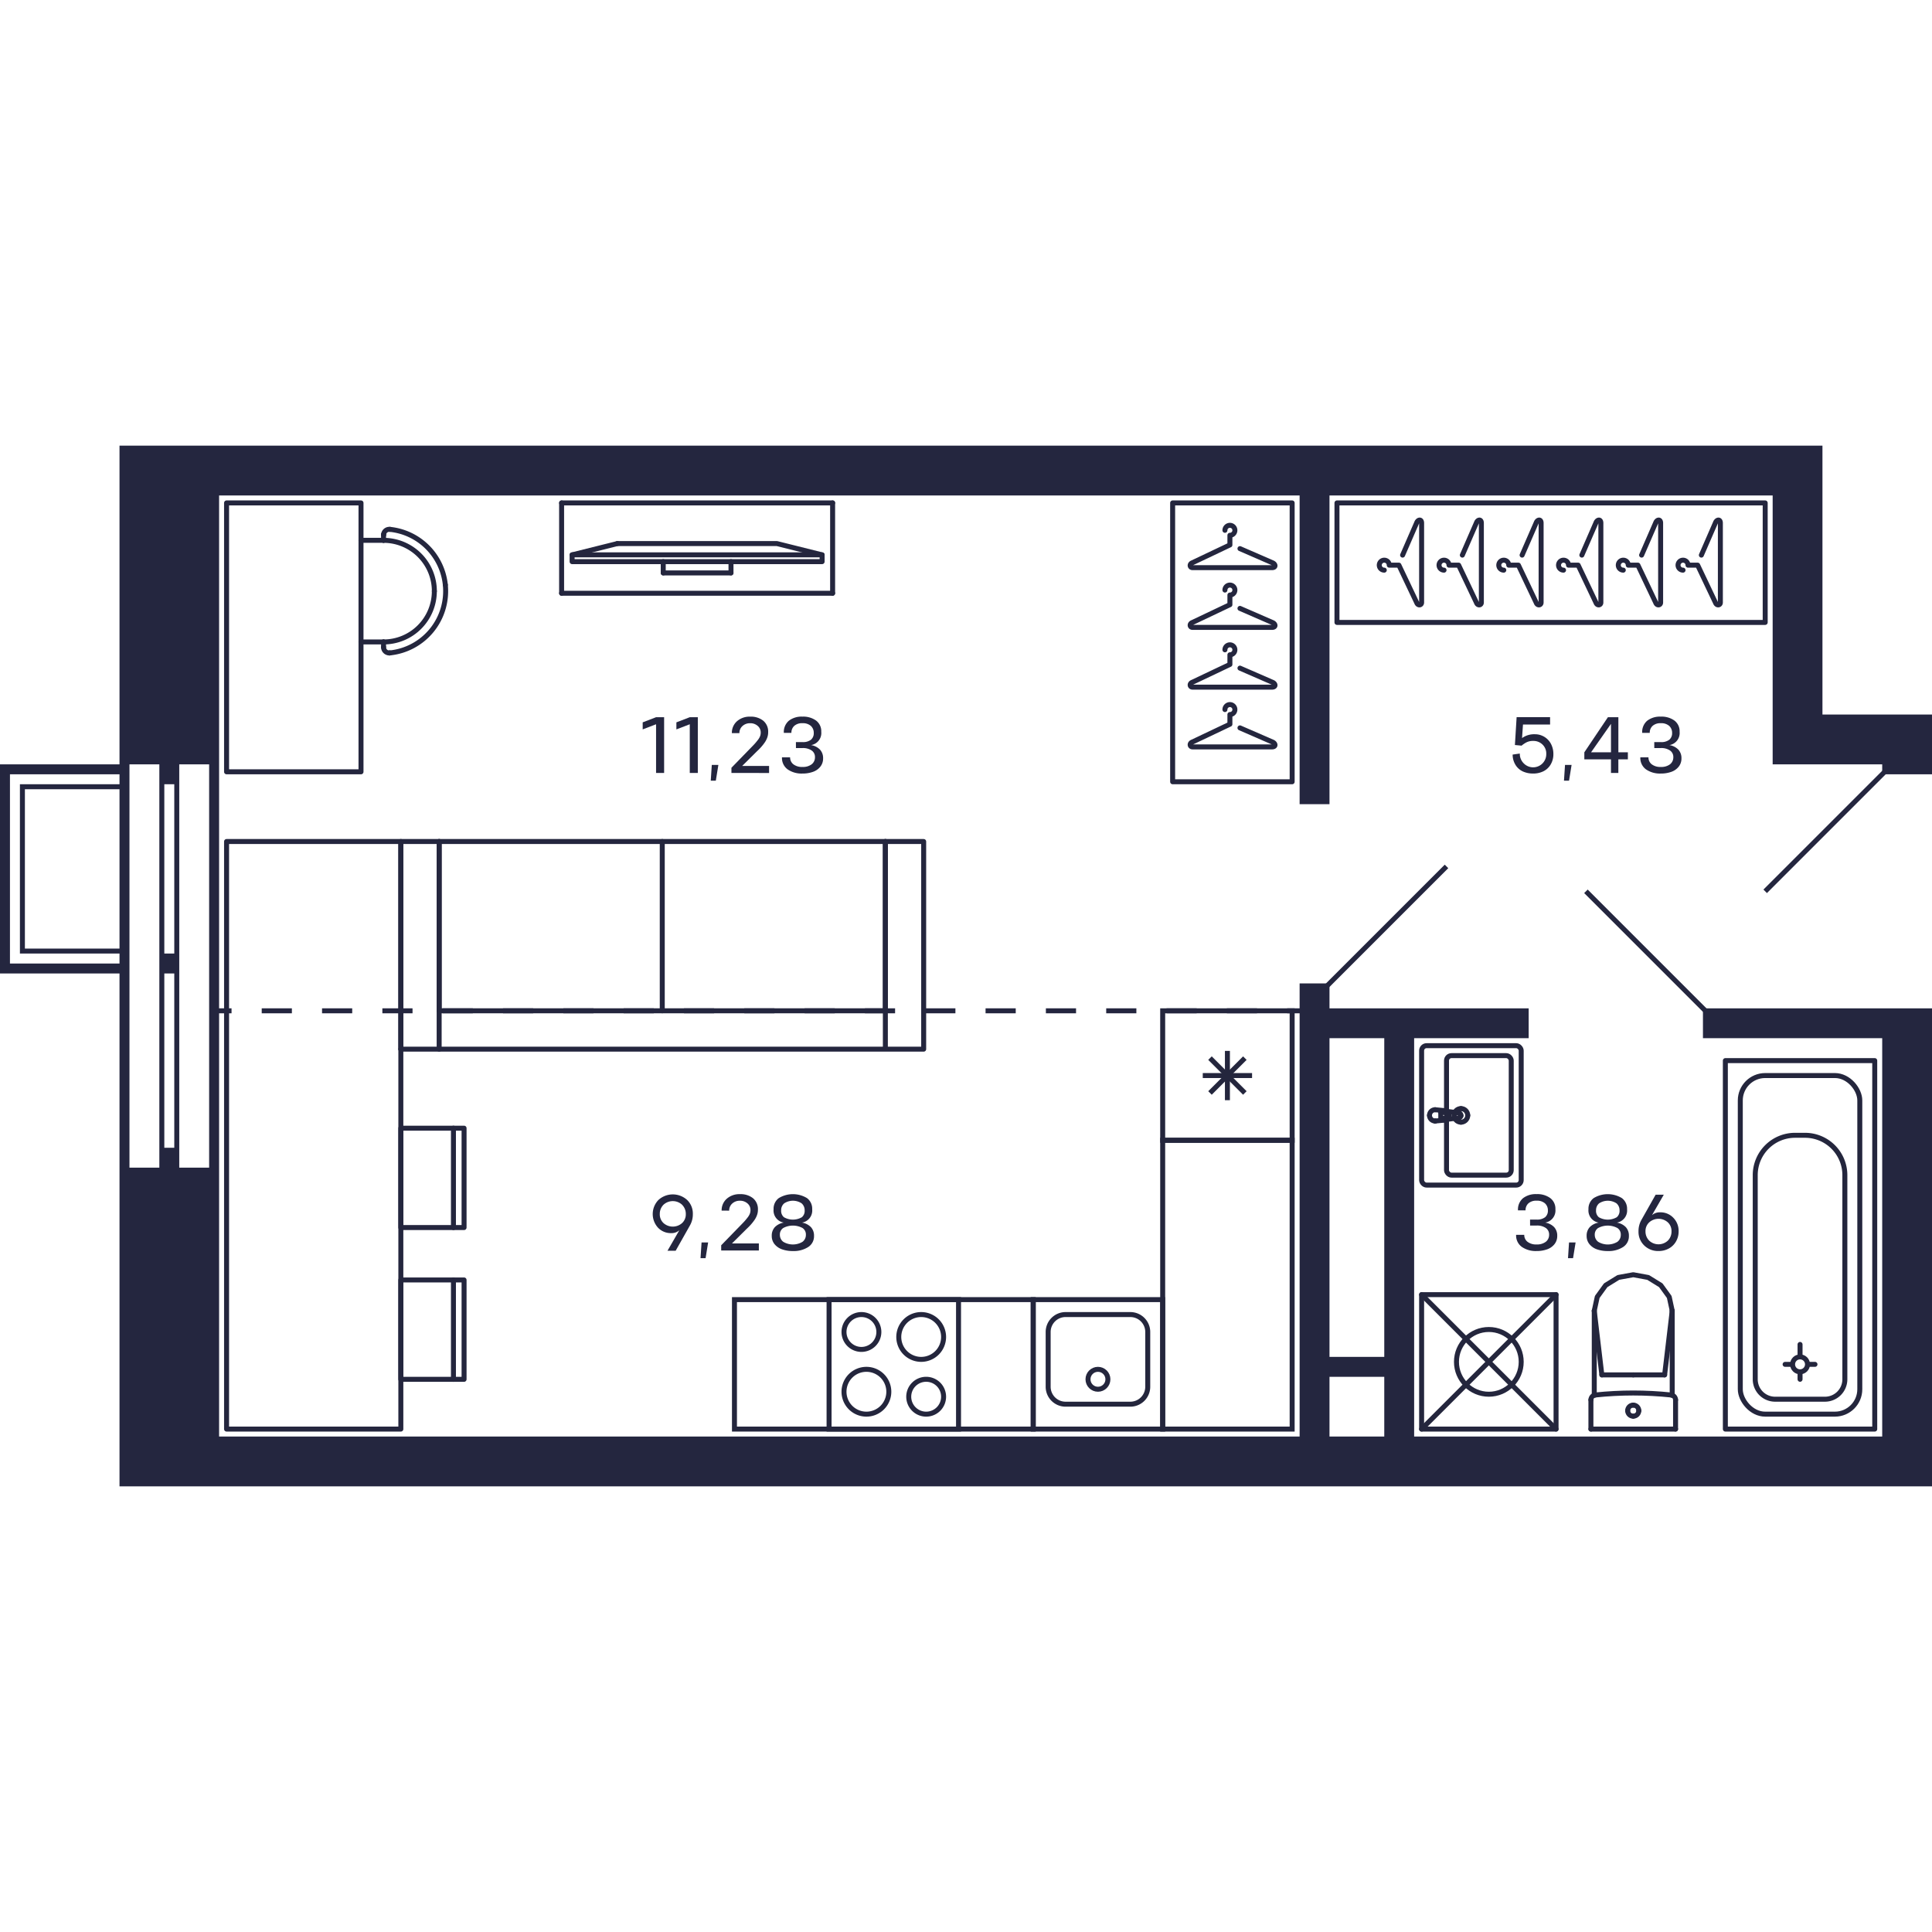 <svg xmlns="http://www.w3.org/2000/svg"   viewBox="0 0 388 209" width="200" height="200">
  <title>C-1-1_25-28fl_7_m</title>
  <g id="Слой_2" data-name="Слой 2">
    <g id="C-1-1_25-28fl_7_m">
      <g id="m">
        <g>
          <line x1="167.213" y1="29.642" x2="167.213" y2="11.5" fill="none" stroke="#24263e" stroke-linecap="round" stroke-linejoin="round"/>
          <line x1="112.787" y1="11.5" x2="112.787" y2="29.642" fill="none" stroke="#24263e" stroke-linecap="round" stroke-linejoin="round"/>
          <line x1="112.787" y1="29.642" x2="167.213" y2="29.642" fill="none" stroke="#24263e" stroke-linecap="round" stroke-linejoin="round"/>
          <line x1="146.803" y1="25.56" x2="133.197" y2="25.56" fill="none" stroke="#24263e" stroke-linecap="round" stroke-linejoin="round"/>
          <line x1="133.197" y1="23.292" x2="133.197" y2="25.56" fill="none" stroke="#24263e" stroke-linecap="round" stroke-linejoin="round"/>
          <line x1="146.803" y1="23.292" x2="146.803" y2="25.56" fill="none" stroke="#24263e" stroke-linecap="round" stroke-linejoin="round"/>
          <line x1="123.967" y1="19.664" x2="114.896" y2="21.931" fill="none" stroke="#24263e" stroke-linecap="round" stroke-linejoin="round"/>
          <polyline points="123.967 19.664 156.033 19.664 165.104 21.931" fill="none" stroke="#24263e" stroke-linecap="round" stroke-linejoin="round"/>
          <polyline points="165.104 23.292 114.896 23.292 114.896 21.931 165.104 21.931 165.104 23.292" fill="none" stroke="#24263e" stroke-linecap="round" stroke-linejoin="round"/>
          <line x1="167.213" y1="11.5" x2="112.787" y2="11.5" fill="none" stroke="#24263e" stroke-linecap="round" stroke-linejoin="round"/>
        </g>
        <g>
          <line x1="88.194" y1="79.5" x2="177.806" y2="79.5" fill="none" stroke="#24263e" stroke-linecap="round" stroke-linejoin="round"/>
          <line x1="133" y1="79.5" x2="133" y2="113.495" fill="none" stroke="#24263e" stroke-linecap="round" stroke-linejoin="round"/>
          <line x1="177.806" y1="113.495" x2="88.194" y2="113.495" fill="none" stroke="#24263e" stroke-linecap="round" stroke-linejoin="round"/>
          <line x1="88.194" y1="79.5" x2="88.194" y2="113.495" fill="none" stroke="#24263e" stroke-linecap="round" stroke-linejoin="round"/>
          <polyline points="80.5 121.2 80.5 79.5 88.194 79.5 88.194 121.2" fill="none" stroke="#24263e" stroke-linecap="round" stroke-linejoin="round"/>
          <line x1="177.806" y1="79.5" x2="177.806" y2="113.495" fill="none" stroke="#24263e" stroke-linecap="round" stroke-linejoin="round"/>
          <polyline points="80.5 121.2 185.5 121.2 185.5 79.5 177.806 79.5 177.806 121.2" fill="none" stroke="#24263e" stroke-linecap="round" stroke-linejoin="round"/>
        </g>
        <g>
          <rect x="268.5" y="11.5" width="86" height="24" fill="none" stroke="#24263e" stroke-linecap="round" stroke-linejoin="round"/>
          <path d="M329.681,21.979,332.5,15.5c.235-.657.969-.817,1,0v16c0,.577-.757.7-1,0L328.938,24H327a1,1,0,1,0-1,1" fill="none" stroke="#24263e" stroke-linecap="round" stroke-linejoin="round"/>
          <path d="M341.681,21.979,344.5,15.5c.235-.657.969-.817,1,0v16c0,.577-.757.7-1,0L340.938,24H339a1,1,0,1,0-1,1" fill="none" stroke="#24263e" stroke-linecap="round" stroke-linejoin="round"/>
          <path d="M317.681,21.979,320.5,15.5c.235-.657.969-.817,1,0v16c0,.577-.757.7-1,0L316.938,24H315a1,1,0,1,0-1,1" fill="none" stroke="#24263e" stroke-linecap="round" stroke-linejoin="round"/>
          <path d="M305.681,21.979,308.5,15.5c.235-.657.969-.817,1,0v16c0,.577-.757.7-1,0L304.938,24H303a1,1,0,1,0-1,1" fill="none" stroke="#24263e" stroke-linecap="round" stroke-linejoin="round"/>
          <path d="M293.681,21.979,296.5,15.5c.235-.657.969-.817,1,0v16c0,.577-.757.7-1,0L292.938,24H291a1,1,0,1,0-1,1" fill="none" stroke="#24263e" stroke-linecap="round" stroke-linejoin="round"/>
          <path d="M281.681,21.979,284.5,15.5c.235-.657.969-.817,1,0v16c0,.577-.757.7-1,0L280.938,24H279a1,1,0,1,0-1,1" fill="none" stroke="#24263e" stroke-linecap="round" stroke-linejoin="round"/>
        </g>
        <g>
          <rect x="235.5" y="11.5" width="24" height="56" fill="none" stroke="#24263e" stroke-linecap="round" stroke-linejoin="round"/>
          <path d="M249.021,56.681,255.5,59.5c.657.235.817.969,0,1h-16c-.577,0-.7-.757,0-1l7.5-3.562V54a1,1,0,1,0-1-1" fill="none" stroke="#24263e" stroke-linecap="round" stroke-linejoin="round"/>
          <path d="M249.021,44.681,255.5,47.5c.657.235.817.969,0,1h-16c-.577,0-.7-.757,0-1l7.5-3.562V42a1,1,0,1,0-1-1" fill="none" stroke="#24263e" stroke-linecap="round" stroke-linejoin="round"/>
          <path d="M249.021,32.681,255.5,35.5c.657.235.817.969,0,1h-16c-.577,0-.7-.757,0-1l7.5-3.562V30a1,1,0,1,0-1-1" fill="none" stroke="#24263e" stroke-linecap="round" stroke-linejoin="round"/>
          <path d="M249.021,20.681,255.5,23.5c.657.235.817.969,0,1h-16c-.577,0-.7-.757,0-1l7.5-3.562V18a1,1,0,1,0-1-1" fill="none" stroke="#24263e" stroke-linecap="round" stroke-linejoin="round"/>
        </g>
        <g>
          <line x1="91.065" y1="187.507" x2="91.065" y2="167.551" fill="none" stroke="#24263e" stroke-linecap="round" stroke-linejoin="round"/>
          <polyline points="80.5 187.507 80.5 167.551 93.199 167.551 93.199 187.507 80.5 187.507" fill="none" stroke="#24263e" stroke-linecap="round" stroke-linejoin="round"/>
          <line x1="91.065" y1="157.027" x2="91.065" y2="137.071" fill="none" stroke="#24263e" stroke-linecap="round" stroke-linejoin="round"/>
          <polyline points="80.5 157.027 80.5 137.071 93.199 137.071 93.199 157.027 80.5 157.027" fill="none" stroke="#24263e" stroke-linecap="round" stroke-linejoin="round"/>
          <rect x="45.5" y="79.5" width="35" height="118" fill="none" stroke="#24263e" stroke-linecap="round" stroke-linejoin="round"/>
        </g>
        <g>
          <path d="M87.231,29.217a10.2,10.2,0,0,0-10.2-10.2" fill="none" stroke="#24263e" stroke-linecap="round" stroke-linejoin="round"/>
          <path d="M77.027,39.421a10.2,10.2,0,0,0,10.2-10.2" fill="none" stroke="#24263e" stroke-linecap="round" stroke-linejoin="round"/>
          <line x1="77.027" y1="19.012" x2="72.5" y2="19.012" fill="none" stroke="#24263e" stroke-linecap="round" stroke-linejoin="round"/>
          <line x1="72.5" y1="39.421" x2="77.027" y2="39.421" fill="none" stroke="#24263e" stroke-linecap="round" stroke-linejoin="round"/>
          <path d="M77.033,17.84a1.166,1.166,0,0,0-.006.118" fill="none" stroke="#24263e" stroke-linecap="round" stroke-linejoin="round"/>
          <path d="M78.3,16.809a1.155,1.155,0,0,0-1.266,1.031" fill="none" stroke="#24263e" stroke-linecap="round" stroke-linejoin="round"/>
          <line x1="77.027" y1="17.958" x2="77.027" y2="19.012" fill="none" stroke="#24263e" stroke-linecap="round" stroke-linejoin="round"/>
          <path d="M78.182,41.63a1.146,1.146,0,0,0,.117-.006" fill="none" stroke="#24263e" stroke-linecap="round" stroke-linejoin="round"/>
          <path d="M77.027,40.475a1.155,1.155,0,0,0,1.155,1.155" fill="none" stroke="#24263e" stroke-linecap="round" stroke-linejoin="round"/>
          <line x1="77.027" y1="39.421" x2="77.027" y2="40.475" fill="none" stroke="#24263e" stroke-linecap="round" stroke-linejoin="round"/>
          <path d="M89.434,27.944A12.474,12.474,0,0,0,78.3,16.809" fill="none" stroke="#24263e" stroke-linecap="round" stroke-linejoin="round"/>
          <path d="M89.434,27.944A12.472,12.472,0,0,1,78.3,41.624" fill="none" stroke="#24263e" stroke-linecap="round" stroke-linejoin="round"/>
          <polyline points="72.5 11.5 72.5 65.5 45.5 65.5 45.5 11.5 72.5 11.5" fill="none" stroke="#24263e" stroke-linecap="round" stroke-linejoin="round"/>
        </g>
      </g>
      <g id="sant">
        <g>
          <path d="M192,172v25H167V172h25m1-1H166v27h27V171Z" fill="#24263d"/>
          <path d="M173,175a3,3,0,1,1-3,3,3,3,0,0,1,3-3m0-1a4,4,0,1,0,4,4,4,4,0,0,0-4-4Z" fill="#24263d"/>
          <path d="M186,188a3,3,0,1,1-3,3,3,3,0,0,1,3-3m0-1a4,4,0,1,0,4,4,4,4,0,0,0-4-4Z" fill="#24263d"/>
          <path d="M174,186a4,4,0,1,1-4,4,4,4,0,0,1,4-4m0-1a5,5,0,1,0,5,5,5,5,0,0,0-5-5Z" fill="#24263d"/>
          <path d="M185,175a4,4,0,1,1-4,4,4,4,0,0,1,4-4m0-1a5,5,0,1,0,5,5,5,5,0,0,0-5-5Z" fill="#24263d"/>
        </g>
        <g>
          <path d="M233,172v25H208V172h25m1-1H207v27h27V171Z" fill="#24263d"/>
          <path d="M227,175a3,3,0,0,1,3,3v11a3,3,0,0,1-3,3H214a3,3,0,0,1-3-3V178a3,3,0,0,1,3-3h13m0-1H214a4,4,0,0,0-4,4v11a4,4,0,0,0,4,4h13a4,4,0,0,0,4-4V178a4,4,0,0,0-4-4Z" fill="#24263d"/>
          <circle cx="220.5" cy="187.5" r="2" fill="none" stroke="#24263d" stroke-miterlimit="10"/>
        </g>
        <g>
          <path d="M259,114v25H234V114h25m1-1H233v27h27V113Z" fill="#24263d"/>
          <line x1="250" y1="123" x2="243" y2="130" fill="none" stroke="#24263d" stroke-miterlimit="10"/>
          <line x1="250" y1="130" x2="243" y2="123" fill="none" stroke="#24263d" stroke-miterlimit="10"/>
          <line x1="246.5" y1="121.55" x2="246.5" y2="131.45" fill="none" stroke="#24263d" stroke-miterlimit="10"/>
          <line x1="251.45" y1="126.5" x2="241.55" y2="126.5" fill="none" stroke="#24263d" stroke-miterlimit="10"/>
        </g>
        <path d="M259,140v57H234V140h25m1-1H233v59h27V139Z" fill="#24263d"/>
        <path d="M207,172v25H148V172h59m1-1H147v27h61V171Z" fill="#24263d"/>
        <g>
          <line x1="328" y1="186.617" x2="321.697" y2="186.617" fill="none" stroke="#24263d" stroke-linecap="round" stroke-linejoin="round"/>
          <line x1="319.5" y1="197.5" x2="319.5" y2="191.635" fill="none" stroke="#24263d" stroke-linecap="round" stroke-linejoin="round"/>
          <polyline points="320.174 173.729 320.769 170.963 322.466 168.617 325.005 167.05 328 166.5 330.995 167.05 333.534 168.617 335.231 170.963 335.826 173.729" fill="none" stroke="#24263d" stroke-linecap="round" stroke-linejoin="round"/>
          <line x1="336.5" y1="197.5" x2="336.5" y2="191.635" fill="none" stroke="#24263d" stroke-linecap="round" stroke-linejoin="round"/>
          <polyline points="319.5 191.635 319.516 191.455 319.565 191.282 319.645 191.12 319.752 190.976 319.884 190.853 320.036 190.756 320.203 190.689 320.379 190.653" fill="none" stroke="#24263d" stroke-linecap="round" stroke-linejoin="round"/>
          <line x1="335.826" y1="190.698" x2="335.826" y2="173.729" fill="none" stroke="#24263d" stroke-linecap="round" stroke-linejoin="round"/>
          <polyline points="320.379 190.653 322.279 190.478 324.182 190.353 326.088 190.278 327.996 190.252 329.903 190.277 331.809 190.352 333.712 190.477 335.612 190.652" fill="none" stroke="#24263d" stroke-linecap="round" stroke-linejoin="round"/>
          <line x1="320.174" y1="173.75" x2="321.697" y2="186.617" fill="none" stroke="#24263d" stroke-linecap="round" stroke-linejoin="round"/>
          <line x1="335.826" y1="173.75" x2="334.303" y2="186.617" fill="none" stroke="#24263d" stroke-linecap="round" stroke-linejoin="round"/>
          <line x1="328" y1="186.617" x2="334.303" y2="186.617" fill="none" stroke="#24263d" stroke-linecap="round" stroke-linejoin="round"/>
          <line x1="320.174" y1="190.689" x2="320.174" y2="173.729" fill="none" stroke="#24263d" stroke-linecap="round" stroke-linejoin="round"/>
          <polyline points="335.612 190.652 335.79 190.687 335.958 190.753 336.112 190.85 336.245 190.972 336.354 191.117 336.434 191.28 336.483 191.454 336.5 191.635" fill="none" stroke="#24263d" stroke-linecap="round" stroke-linejoin="round"/>
          <line x1="319.5" y1="197.5" x2="336.5" y2="197.5" fill="none" stroke="#24263d" stroke-linecap="round" stroke-linejoin="round"/>
          <path d="M328,192.691a1.113,1.113,0,0,1,1.118,1.108" fill="none" stroke="#24263d" stroke-linecap="round" stroke-linejoin="round"/>
          <path d="M326.882,193.8A1.113,1.113,0,0,1,328,192.691" fill="none" stroke="#24263d" stroke-linecap="round" stroke-linejoin="round"/>
          <path d="M328,194.906a1.112,1.112,0,0,1-1.118-1.107" fill="none" stroke="#24263d" stroke-linecap="round" stroke-linejoin="round"/>
          <path d="M329.118,193.8A1.112,1.112,0,0,1,328,194.906" fill="none" stroke="#24263d" stroke-linecap="round" stroke-linejoin="round"/>
        </g>
        <g>
          <rect x="285.5" y="170.5" width="27" height="27" fill="none" stroke="#24263d" stroke-linecap="round" stroke-linejoin="round" transform="translate(115 483) rotate(-90)"/>
          <circle cx="299" cy="184" r="6.5" fill="none" stroke="#24263d" stroke-linecap="round" stroke-linejoin="round"/>
          <line x1="312.5" y1="197.5" x2="285.5" y2="170.5" fill="none" stroke="#24263d" stroke-linecap="round" stroke-linejoin="round"/>
          <line x1="285.5" y1="197.5" x2="312.5" y2="170.5" fill="none" stroke="#24263d" stroke-linecap="round" stroke-linejoin="round"/>
        </g>
        <g>
          <circle cx="361.5" cy="184.5" r="1.5" fill="none" stroke="#24263d" stroke-linecap="round" stroke-linejoin="round"/>
          <rect x="346.5" y="123.5" width="30" height="74" fill="none" stroke="#24263d" stroke-linecap="round" stroke-linejoin="round"/>
          <line x1="361.5" y1="186.5" x2="361.5" y2="187.5" fill="none" stroke="#24263d" stroke-linecap="round" stroke-linejoin="round"/>
          <line x1="361.5" y1="182.5" x2="361.5" y2="180.5" fill="none" stroke="#24263d" stroke-linecap="round" stroke-linejoin="round"/>
          <line x1="363.5" y1="184.5" x2="364.5" y2="184.5" fill="none" stroke="#24263d" stroke-linecap="round" stroke-linejoin="round"/>
          <line x1="359.5" y1="184.5" x2="358.5" y2="184.5" fill="none" stroke="#24263d" stroke-linecap="round" stroke-linejoin="round"/>
          <rect x="349.5" y="126.5" width="24" height="68" rx="5" fill="none" stroke="#24263d" stroke-linecap="round" stroke-linejoin="round"/>
          <path d="M360.5,138.5h2a8,8,0,0,1,8,8v41a4,4,0,0,1-4,4h-10a4,4,0,0,1-4-4v-41A8,8,0,0,1,360.5,138.5Z" fill="none" stroke="#24263d" stroke-linecap="round" stroke-linejoin="round"/>
        </g>
        <g>
          <g>
            <path d="M290.124,133.548a.934.934,0,0,1,.431.148" fill="none" stroke="#24263d" stroke-linecap="round" stroke-linejoin="round"/>
            <line x1="290.124" y1="133.548" x2="288.221" y2="133.366" fill="none" stroke="#24263d" stroke-linecap="round" stroke-linejoin="round"/>
            <path d="M290.842,135.018a.955.955,0,0,1-.287.286" fill="none" stroke="#24263d" stroke-linecap="round" stroke-linejoin="round"/>
            <path d="M290.555,133.7a.956.956,0,0,1,.287,1.322" fill="none" stroke="#24263d" stroke-linecap="round" stroke-linejoin="round"/>
            <path d="M290.642,134.5a.617.617,0,0,1-.617.617" fill="none" stroke="#24263d" stroke-linecap="round" stroke-linejoin="round"/>
            <path d="M290.025,133.883a.617.617,0,0,1,.617.617" fill="none" stroke="#24263d" stroke-linecap="round" stroke-linejoin="round"/>
            <polyline points="290.025 135.117 289.351 135.117 289.351 133.883" fill="none" stroke="#24263d" stroke-linecap="round" stroke-linejoin="round"/>
            <line x1="289.351" y1="133.883" x2="290.025" y2="133.883" fill="none" stroke="#24263d" stroke-linecap="round" stroke-linejoin="round"/>
            <path d="M287.087,134.5a1.134,1.134,0,0,1,1.134-1.134" fill="none" stroke="#24263d" stroke-linecap="round" stroke-linejoin="round"/>
            <path d="M288.221,135.634a1.134,1.134,0,0,1-1.134-1.134" fill="none" stroke="#24263d" stroke-linecap="round" stroke-linejoin="round"/>
            <path d="M293.4,134.563a.507.507,0,0,1-.441.44" fill="none" stroke="#24263d" stroke-linecap="round" stroke-linejoin="round"/>
            <path d="M292.956,134a.508.508,0,0,1,.441.566" fill="none" stroke="#24263d" stroke-linecap="round" stroke-linejoin="round"/>
            <line x1="290.555" y1="135.304" x2="292.956" y2="135.003" fill="none" stroke="#24263d" stroke-linecap="round" stroke-linejoin="round"/>
            <path d="M290.555,135.3a.934.934,0,0,1-.431.148" fill="none" stroke="#24263d" stroke-linecap="round" stroke-linejoin="round"/>
            <line x1="288.221" y1="135.634" x2="290.124" y2="135.452" fill="none" stroke="#24263d" stroke-linecap="round" stroke-linejoin="round"/>
            <line x1="292.956" y1="133.997" x2="290.555" y2="133.696" fill="none" stroke="#24263d" stroke-linecap="round" stroke-linejoin="round"/>
            <line x1="290.124" y1="133.548" x2="290.124" y2="133.548" fill="none" stroke="#24263d" stroke-linecap="round" stroke-linejoin="round"/>
            <line x1="292.956" y1="133.997" x2="292.956" y2="133.997" fill="none" stroke="#24263d" stroke-linecap="round" stroke-linejoin="round"/>
            <line x1="290.555" y1="135.304" x2="290.555" y2="135.304" fill="none" stroke="#24263d" stroke-linecap="round" stroke-linejoin="round"/>
            <line x1="288.221" y1="135.634" x2="288.221" y2="135.634" fill="none" stroke="#24263d" stroke-linecap="round" stroke-linejoin="round"/>
            <path d="M293.4,133.139a1.361,1.361,0,0,1,1.36,1.361" fill="none" stroke="#24263d" stroke-linecap="round" stroke-linejoin="round"/>
            <path d="M292.04,134.5a1.361,1.361,0,0,1,1.361-1.361" fill="none" stroke="#24263d" stroke-linecap="round" stroke-linejoin="round"/>
            <path d="M293.4,135.861a1.361,1.361,0,0,1-1.361-1.361" fill="none" stroke="#24263d" stroke-linecap="round" stroke-linejoin="round"/>
            <path d="M294.761,134.5a1.36,1.36,0,0,1-1.36,1.361" fill="none" stroke="#24263d" stroke-linecap="round" stroke-linejoin="round"/>
          </g>
          <rect x="285.5" y="120.5" width="20" height="28" rx="1" fill="none" stroke="#24263d" stroke-linecap="round" stroke-linejoin="round" transform="translate(591 269) rotate(180)"/>
          <rect x="290.5" y="122.5" width="13" height="24" rx="1" fill="none" stroke="#24263d" stroke-linecap="round" stroke-linejoin="round" transform="translate(594 269) rotate(180)"/>
        </g>
      </g>
      <g id="d">
        <line x1="318.5" y1="89.5" x2="342.5" y2="113.5" fill="none" stroke="#24263f" stroke-miterlimit="10"/>
        <line x1="354.5" y1="89.5" x2="378.5" y2="65.5" fill="none" stroke="#24263f" stroke-miterlimit="10"/>
        <line x1="266.5" y1="108.5" x2="290.5" y2="84.5" fill="none" stroke="#24263f" stroke-miterlimit="10"/>
        <g>
          <line x1="261.5" y1="113.5" x2="258.5" y2="113.5" fill="none" stroke="#24263f" stroke-miterlimit="10"/>
          <line x1="252.443" y1="113.5" x2="49.529" y2="113.5" fill="none" stroke="#24263f" stroke-miterlimit="10" stroke-dasharray="6.057 6.057"/>
          <line x1="46.5" y1="113.5" x2="43.5" y2="113.5" fill="none" stroke="#24263f" stroke-miterlimit="10"/>
        </g>
      </g>
      <g id="s">
        <path d="M388,66V54H366V0H24V64H0v42H24V209H388V113H342v6h36v80H284V119h23v-6H267v-5h-6v91H44V10H261V72h6V10h89V64h22v2ZM24,101H5V69H24Zm0-33H4v34H24v2H2V66H24Zm8,0v77H26V64h6Zm3,73H33V106h2Zm0-39H33V68h2Zm7,43H36V64h6Zm225-26h11v64H267Zm0,68h11v12H267Z" fill="#24263f"/>
      </g>
      <g id="t">
        <g>
          <path d="M133.374,65.736h-1.616V55.952l-2.688,1.032V55.568l2.688-1.032h1.616Z" fill="#24263f"/>
          <path d="M140.142,65.736h-1.616V55.952l-2.688,1.032V55.568l2.688-1.032h1.616Z" fill="#24263f"/>
          <path d="M142.949,64.12h1.321l-.513,3.16h-1.016Z" fill="#24263f"/>
          <path d="M146.893,65.736V64.688l3.712-3.815q.632-.64.936-.973c.2-.221.418-.481.648-.78a3.025,3.025,0,0,0,.468-.8,2.039,2.039,0,0,0,.116-.728,1.7,1.7,0,0,0-.616-1.32,2.224,2.224,0,0,0-1.512-.528,2.2,2.2,0,0,0-1.528.556,1.869,1.869,0,0,0-.624,1.436l-1.512-.007a3.077,3.077,0,0,1,1.032-2.389,3.82,3.82,0,0,1,2.648-.916,3.982,3.982,0,0,1,2.616.812,2.827,2.827,0,0,1,.992,2.292,3.175,3.175,0,0,1-.18,1.092,4.212,4.212,0,0,1-.556,1.056,9.726,9.726,0,0,1-.728.912q-.36.4-.88.884l-2.872,2.848h5.4v1.416Z" fill="#24263f"/>
          <path d="M158.677,62.592a1.718,1.718,0,0,0,.656,1.4,2.8,2.8,0,0,0,1.816.532A2.875,2.875,0,0,0,162.993,64a1.748,1.748,0,0,0,.676-1.4,1.575,1.575,0,0,0-.648-1.368,3.083,3.083,0,0,0-1.872-.5h-1.3l-.008-1.2h1.312a2.577,2.577,0,0,0,1.724-.484,1.7,1.7,0,0,0,.548-1.372,1.85,1.85,0,0,0-.6-1.411,2.418,2.418,0,0,0-1.672-.525,2.316,2.316,0,0,0-1.644.536,1.842,1.842,0,0,0-.572,1.408l-1.52-.008a2.967,2.967,0,0,1,1-2.428,4.166,4.166,0,0,1,2.732-.828,4.389,4.389,0,0,1,2.756.8,2.676,2.676,0,0,1,1.028,2.244,2.458,2.458,0,0,1-2.048,2.672,3.226,3.226,0,0,1,1.8.916,2.5,2.5,0,0,1,.616,1.756,2.6,2.6,0,0,1-.552,1.66,3.255,3.255,0,0,1-1.48,1.04,6.135,6.135,0,0,1-2.12.34,4.882,4.882,0,0,1-2.968-.836,2.809,2.809,0,0,1-1.136-2.412Z" fill="#24263f"/>
        </g>
        <g>
          <path d="M308.306,57.96a3.461,3.461,0,0,1,1.38.284,3.607,3.607,0,0,1,1.971,2.044,4.286,4.286,0,0,1,.305,1.624,4.014,4.014,0,0,1-.557,2.14,3.491,3.491,0,0,1-1.464,1.352,4.572,4.572,0,0,1-2.036.444,4.93,4.93,0,0,1-2.048-.408,3.421,3.421,0,0,1-1.475-1.284,3.923,3.923,0,0,1-.6-2.116l1.44-.208a2.655,2.655,0,0,0,.759,1.94,2.636,2.636,0,0,0,4.553-1.86,2.493,2.493,0,0,0-.74-1.872A2.591,2.591,0,0,0,307.9,59.3a2.911,2.911,0,0,0-1.267.248,4.977,4.977,0,0,0-1.052.7l-1.345-.128.345-5.592H311.3v1.48h-5.441l-.191,2.72A4.145,4.145,0,0,1,308.306,57.96Z" fill="#24263f"/>
          <path d="M314.3,64.12h1.32l-.513,3.16H314.09Z" fill="#24263f"/>
          <path d="M326.922,61.584V63H325.01v2.736h-1.48V63h-5.352V61.584l4.736-7.048h2.1v7.048Zm-7.392,0h4V55.872Z" fill="#24263f"/>
          <path d="M331.058,62.592a1.715,1.715,0,0,0,.656,1.4,2.8,2.8,0,0,0,1.815.532A2.878,2.878,0,0,0,335.374,64a1.751,1.751,0,0,0,.676-1.4,1.574,1.574,0,0,0-.649-1.368,3.072,3.072,0,0,0-1.872-.5h-1.3l-.008-1.2h1.311a2.578,2.578,0,0,0,1.725-.484,1.7,1.7,0,0,0,.548-1.372,1.846,1.846,0,0,0-.6-1.411,2.415,2.415,0,0,0-1.672-.525,2.314,2.314,0,0,0-1.643.536,1.838,1.838,0,0,0-.573,1.408l-1.519-.008a2.963,2.963,0,0,1,1-2.428,4.165,4.165,0,0,1,2.731-.828,4.379,4.379,0,0,1,2.756.8,2.673,2.673,0,0,1,1.028,2.244,2.457,2.457,0,0,1-2.047,2.672,3.219,3.219,0,0,1,1.8.916,2.5,2.5,0,0,1,.617,1.756,2.6,2.6,0,0,1-.552,1.66,3.261,3.261,0,0,1-1.481,1.04,6.151,6.151,0,0,1-2.12.34,4.885,4.885,0,0,1-2.967-.836,2.81,2.81,0,0,1-1.136-2.412Z" fill="#24263f"/>
        </g>
        <g>
          <path d="M134.782,158.145a3.525,3.525,0,0,1-2.636-1.092,4.064,4.064,0,0,1,.088-5.568,4.274,4.274,0,0,1,5.76,0,3.787,3.787,0,0,1,1.148,2.836,4.482,4.482,0,0,1-.56,2.24l-2.888,5.12h-1.64l2.376-4.112A2.335,2.335,0,0,1,134.782,158.145Zm2.2-5.7a2.755,2.755,0,0,0-3.732,0,2.578,2.578,0,0,0-.745,1.864,2.386,2.386,0,0,0,.737,1.812,2.81,2.81,0,0,0,3.748,0,2.381,2.381,0,0,0,.74-1.812A2.572,2.572,0,0,0,136.978,152.449Z" fill="#24263f"/>
          <path d="M140.894,160.017h1.32l-.512,3.16h-1.016Z" fill="#24263f"/>
          <path d="M144.837,161.633v-1.048l3.712-3.816q.633-.64.936-.972c.2-.221.419-.482.648-.78a2.986,2.986,0,0,0,.468-.8,2.021,2.021,0,0,0,.116-.728,1.7,1.7,0,0,0-.616-1.32,2.223,2.223,0,0,0-1.512-.528,2.191,2.191,0,0,0-1.527.556,1.86,1.86,0,0,0-.624,1.436l-1.513-.008a3.077,3.077,0,0,1,1.033-2.388,3.816,3.816,0,0,1,2.647-.916,3.982,3.982,0,0,1,2.616.812,2.824,2.824,0,0,1,.992,2.292,3.128,3.128,0,0,1-.18,1.092,4.192,4.192,0,0,1-.555,1.056,10.2,10.2,0,0,1-.728.912q-.362.4-.881.884L147,160.217h5.4v1.416Z" fill="#24263f"/>
          <path d="M161.062,156.033a3.213,3.213,0,0,1,1.8.916,2.5,2.5,0,0,1,.616,1.756,2.554,2.554,0,0,1-1.18,2.24,5.349,5.349,0,0,1-3.06.8,6.382,6.382,0,0,1-2.18-.344,3.353,3.353,0,0,1-1.508-1.04,2.562,2.562,0,0,1-.56-1.656,2.5,2.5,0,0,1,.616-1.756,3.228,3.228,0,0,1,1.808-.916,2.46,2.46,0,0,1-2.056-2.672,2.655,2.655,0,0,1,1.044-2.248,5.459,5.459,0,0,1,5.664,0,2.655,2.655,0,0,1,1.044,2.248A2.458,2.458,0,0,1,161.062,156.033Zm-3.745,3.864a3.755,3.755,0,0,0,3.84,0,1.707,1.707,0,0,0,.688-1.4,1.557,1.557,0,0,0-.664-1.372,4.094,4.094,0,0,0-3.892,0,1.555,1.555,0,0,0-.668,1.372A1.73,1.73,0,0,0,157.317,159.9Zm.116-4.948a3.606,3.606,0,0,0,3.609,0,1.659,1.659,0,0,0,.555-1.372,1.829,1.829,0,0,0-.612-1.416,3.184,3.184,0,0,0-3.5.008,1.8,1.8,0,0,0-.608,1.408A1.659,1.659,0,0,0,157.433,154.949Z" fill="#24263f"/>
        </g>
        <g>
          <path d="M306.113,158.489a1.719,1.719,0,0,0,.657,1.4,2.8,2.8,0,0,0,1.815.532,2.884,2.884,0,0,0,1.845-.528,1.745,1.745,0,0,0,.675-1.4,1.574,1.574,0,0,0-.647-1.368,3.078,3.078,0,0,0-1.873-.5h-1.3l-.008-1.2h1.312a2.586,2.586,0,0,0,1.725-.484,1.7,1.7,0,0,0,.547-1.372,1.849,1.849,0,0,0-.6-1.412,2.416,2.416,0,0,0-1.672-.524,2.315,2.315,0,0,0-1.644.536,1.839,1.839,0,0,0-.571,1.408l-1.52-.008a2.963,2.963,0,0,1,1-2.428,4.165,4.165,0,0,1,2.731-.828,4.383,4.383,0,0,1,2.756.8,2.672,2.672,0,0,1,1.029,2.244,2.458,2.458,0,0,1-2.049,2.672,3.219,3.219,0,0,1,1.8.916,2.507,2.507,0,0,1,.615,1.756,2.6,2.6,0,0,1-.551,1.66,3.274,3.274,0,0,1-1.48,1.04,6.161,6.161,0,0,1-2.121.34,4.885,4.885,0,0,1-2.967-.836,2.811,2.811,0,0,1-1.137-2.412Z" fill="#24263f"/>
          <path d="M315.105,160.017h1.321l-.512,3.16H314.9Z" fill="#24263f"/>
          <path d="M324.714,156.033a3.22,3.22,0,0,1,1.8.916,2.507,2.507,0,0,1,.615,1.756,2.556,2.556,0,0,1-1.179,2.24,5.354,5.354,0,0,1-3.06.8,6.388,6.388,0,0,1-2.181-.344,3.356,3.356,0,0,1-1.507-1.04,2.556,2.556,0,0,1-.56-1.656,2.5,2.5,0,0,1,.616-1.756,3.221,3.221,0,0,1,1.807-.916,2.46,2.46,0,0,1-2.055-2.672,2.652,2.652,0,0,1,1.044-2.248,5.459,5.459,0,0,1,5.664,0,2.655,2.655,0,0,1,1.044,2.248A2.458,2.458,0,0,1,324.714,156.033ZM320.97,159.9a3.755,3.755,0,0,0,3.84,0,1.709,1.709,0,0,0,.688-1.4,1.56,1.56,0,0,0-.665-1.372,4.094,4.094,0,0,0-3.892,0,1.56,1.56,0,0,0-.668,1.372A1.728,1.728,0,0,0,320.97,159.9Zm.115-4.948a3.606,3.606,0,0,0,3.609,0,1.659,1.659,0,0,0,.556-1.372,1.829,1.829,0,0,0-.612-1.416,3.184,3.184,0,0,0-3.5.008,1.8,1.8,0,0,0-.608,1.408A1.656,1.656,0,0,0,321.085,154.949Z" fill="#24263f"/>
          <path d="M333.41,153.969a3.536,3.536,0,0,1,2.639,1.092,3.746,3.746,0,0,1,1.065,2.724,3.982,3.982,0,0,1-.529,2.044,3.706,3.706,0,0,1-1.447,1.412,4.211,4.211,0,0,1-2.056.5,3.96,3.96,0,0,1-2.876-1.116,3.793,3.793,0,0,1-1.148-2.844,4.55,4.55,0,0,1,.551-2.232l2.889-5.12h1.64l-2.376,4.112A2.367,2.367,0,0,1,333.41,153.969Zm-2.2,5.692a2.75,2.75,0,0,0,3.732,0,2.573,2.573,0,0,0,.744-1.864,2.378,2.378,0,0,0-.735-1.812,2.807,2.807,0,0,0-3.745,0,2.371,2.371,0,0,0-.744,1.812A2.58,2.58,0,0,0,331.213,159.661Z" fill="#24263f"/>
        </g>
      </g>
    </g>
  </g>
</svg>
